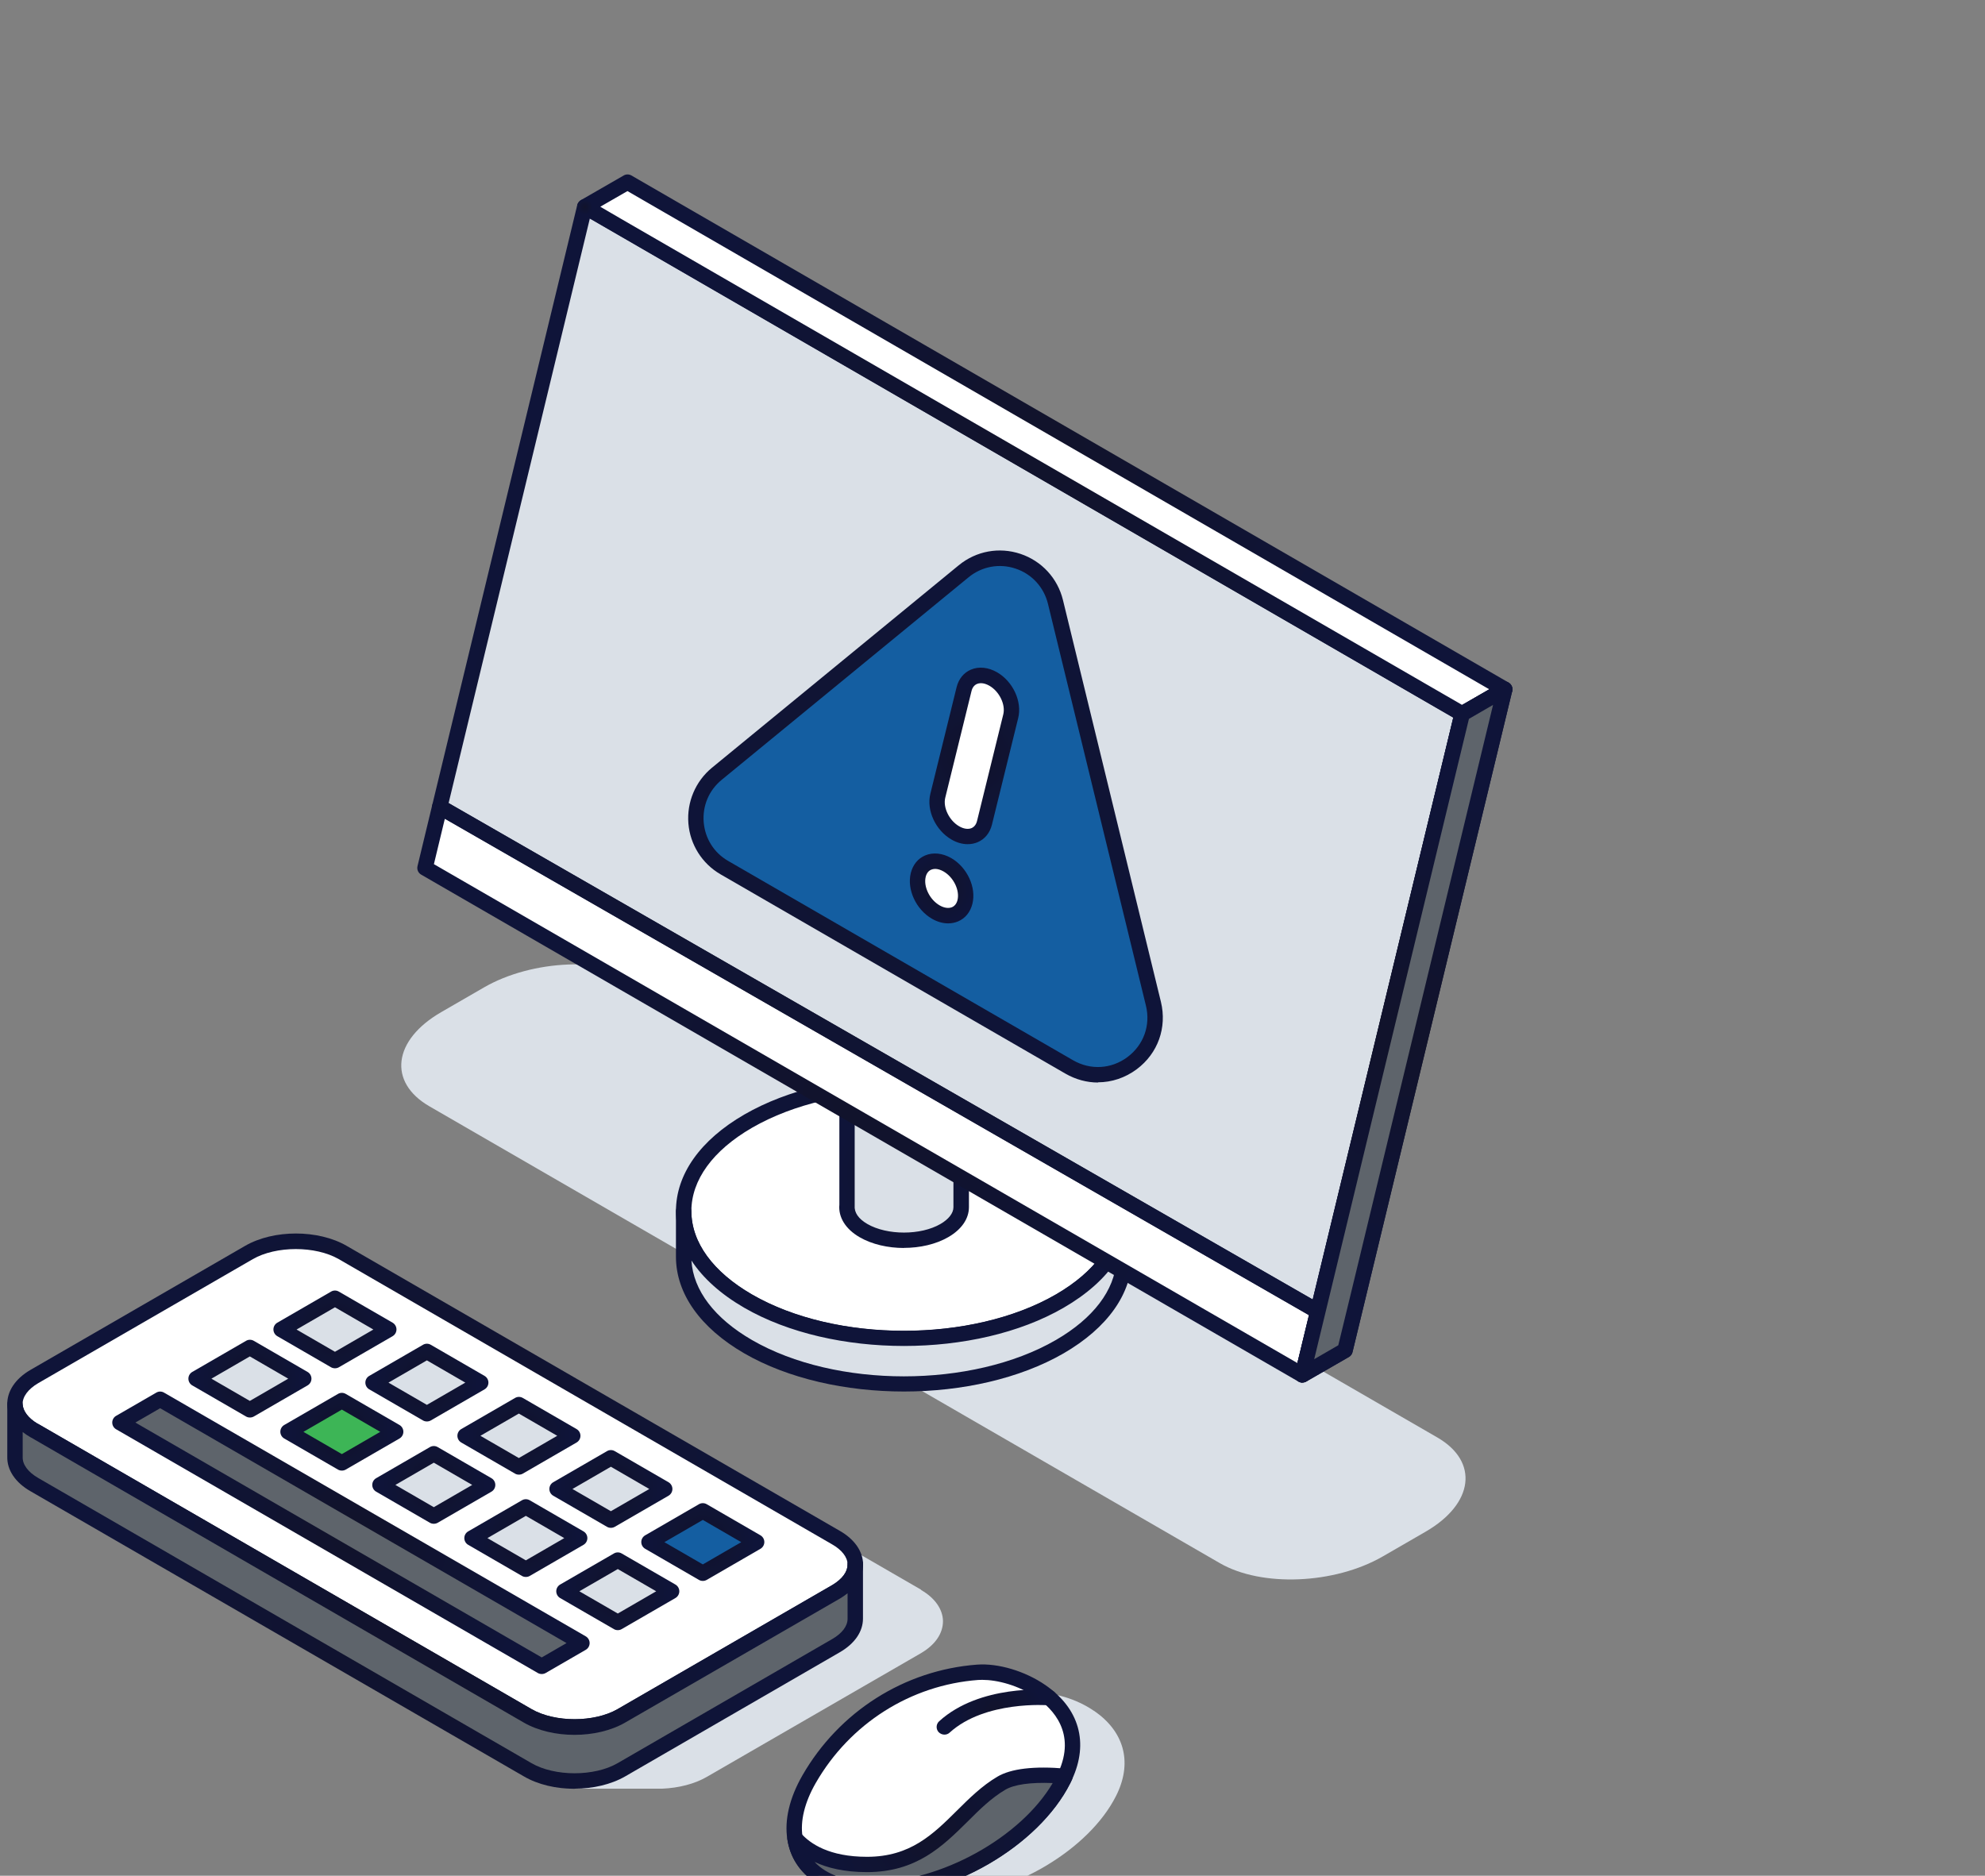 <svg width="91" height="86" viewBox="0 0 91 86" fill="none" xmlns="http://www.w3.org/2000/svg">
<rect x="0" y="0" width="91" height="86" fill="#808080" stroke="none"/>
<g clip-path="url(#clip0_1969_3090)">
<g clip-path="url(#clip1_1969_3090)">
<g style="mix-blend-mode:multiply">
<path d="M55.92 71.668L19.688 50.725C17.773 49.619 18.013 47.684 20.227 46.406L22.187 45.273C24.401 43.994 27.747 43.854 29.662 44.964L65.893 65.907C67.808 67.013 67.569 68.948 65.355 70.227L63.394 71.36C61.181 72.638 57.835 72.778 55.92 71.668Z" fill="#DAE0E7"/>
</g>
<path d="M48.581 59.657C44.638 61.937 38.24 61.937 34.297 59.657C30.354 57.378 30.354 53.684 34.297 51.404C38.24 49.125 44.638 49.125 48.581 51.404C52.524 53.684 52.524 57.378 48.581 59.657Z" fill="white"/>
<path d="M41.437 61.715C38.789 61.715 36.136 61.13 34.121 59.966C32.102 58.797 30.988 57.224 30.988 55.533C30.988 53.843 32.102 52.27 34.121 51.101C38.155 48.767 44.719 48.767 48.758 51.101C50.777 52.27 51.891 53.843 51.891 55.533C51.891 57.224 50.777 58.797 48.758 59.966C46.739 61.13 44.09 61.715 41.442 61.715H41.437ZM41.437 50.045C38.916 50.045 36.394 50.598 34.474 51.708C32.681 52.746 31.695 54.101 31.695 55.529C31.695 56.956 32.681 58.312 34.474 59.349C38.313 61.57 44.561 61.57 48.405 59.349C50.197 58.312 51.184 56.956 51.184 55.529C51.184 54.101 50.197 52.746 48.405 51.708C46.485 50.598 43.963 50.045 41.442 50.045H41.437Z" fill="url(#paint0_radial_1969_3090)"/>
<path d="M51.537 55.533C51.537 57.029 50.55 58.52 48.581 59.662C44.637 61.942 38.24 61.942 34.297 59.662C32.323 58.525 31.341 57.029 31.341 55.533V57.618C31.341 59.114 32.328 60.605 34.297 61.747C38.24 64.027 44.637 64.027 48.581 61.747C50.554 60.609 51.537 59.114 51.537 57.618V55.533Z" fill="#DAE0E7"/>
<path d="M41.437 63.8C38.789 63.8 36.136 63.215 34.121 62.051C32.102 60.881 30.988 59.309 30.988 57.618V55.533C30.988 55.338 31.147 55.18 31.341 55.18C31.536 55.18 31.695 55.338 31.695 55.533C31.695 56.961 32.681 58.316 34.474 59.354C38.313 61.575 44.566 61.575 48.405 59.354C50.197 58.316 51.184 56.961 51.184 55.533C51.184 55.338 51.343 55.18 51.538 55.18C51.732 55.18 51.891 55.338 51.891 55.533V57.618C51.891 59.309 50.777 60.881 48.758 62.051C46.739 63.215 44.09 63.8 41.442 63.8H41.437ZM31.699 57.799C31.781 59.159 32.758 60.446 34.474 61.439C38.313 63.66 44.566 63.66 48.405 61.439C50.12 60.446 51.098 59.159 51.18 57.799C50.65 58.606 49.831 59.34 48.758 59.961C44.724 62.295 38.16 62.295 34.121 59.961C33.048 59.34 32.229 58.606 31.699 57.795V57.799Z" fill="url(#paint1_radial_1969_3090)"/>
<path d="M38.83 50.829V55.27C38.794 55.683 39.038 56.104 39.586 56.422C40.609 57.015 42.27 57.015 43.294 56.422C43.805 56.127 44.063 55.737 44.063 55.347V50.829H38.83Z" fill="#DAE0E7"/>
<path d="M41.441 57.219C40.712 57.219 39.979 57.056 39.408 56.725C38.766 56.354 38.426 55.81 38.48 55.234V50.824C38.48 50.63 38.639 50.471 38.833 50.471H44.067C44.262 50.471 44.42 50.63 44.42 50.824V55.343C44.42 55.878 44.085 56.367 43.474 56.721C42.903 57.051 42.175 57.215 41.441 57.215V57.219ZM39.182 51.182V55.27C39.155 55.597 39.358 55.882 39.761 56.118C40.672 56.644 42.211 56.644 43.116 56.118C43.492 55.9 43.709 55.619 43.709 55.352V51.187H39.182V51.182Z" fill="url(#paint2_radial_1969_3090)"/>
<path d="M67.035 32.727L60.348 60.414L60.189 61.062L59.709 63.038L19.489 39.793L26.81 9.487L28.29 10.334L67.035 32.727Z" fill="#DAE0E7"/>
<path d="M44.181 26.192L32.862 35.478C31.445 36.643 31.626 38.864 33.211 39.779L49.02 48.916C51.017 50.072 53.425 48.264 52.877 46.02L48.386 27.597C47.929 25.721 45.67 24.964 44.181 26.188V26.192Z" fill="#145EA1"/>
<path d="M50.337 49.633C49.826 49.633 49.314 49.496 48.843 49.225L33.034 40.088C32.187 39.598 31.635 38.724 31.558 37.749C31.481 36.775 31.884 35.823 32.636 35.202L43.954 25.916C44.751 25.263 45.805 25.068 46.783 25.395C47.757 25.721 48.486 26.514 48.73 27.511L53.221 45.934C53.506 47.113 53.085 48.295 52.116 49.021C51.582 49.419 50.962 49.623 50.337 49.623V49.633ZM44.402 26.469L33.084 35.755C32.5 36.235 32.201 36.942 32.26 37.695C32.323 38.447 32.731 39.1 33.387 39.476L49.196 48.613C49.998 49.075 50.953 49.016 51.691 48.463C52.429 47.91 52.755 47.008 52.533 46.106L48.042 27.683C47.856 26.922 47.299 26.314 46.557 26.07C45.815 25.82 45.009 25.97 44.402 26.469Z" fill="url(#paint3_radial_1969_3090)"/>
<path d="M44.239 41.352C44.09 41.95 43.492 42.159 42.904 41.814C42.311 41.474 41.953 40.713 42.102 40.115C42.252 39.517 42.849 39.308 43.438 39.653C44.031 39.992 44.389 40.754 44.239 41.352Z" fill="white"/>
<path d="M45.534 31.132C44.941 30.792 44.344 30.996 44.199 31.594L42.995 36.485C42.845 37.083 43.207 37.844 43.796 38.184C44.389 38.524 44.987 38.32 45.132 37.722L46.336 32.832C46.485 32.233 46.123 31.472 45.534 31.132Z" fill="white"/>
<path d="M43.466 42.336C43.221 42.336 42.963 42.263 42.723 42.123C41.994 41.701 41.569 40.781 41.754 40.029C41.849 39.648 42.08 39.363 42.411 39.222C42.773 39.068 43.208 39.113 43.611 39.344C44.339 39.766 44.765 40.686 44.579 41.438C44.484 41.819 44.253 42.105 43.923 42.245C43.783 42.304 43.629 42.336 43.466 42.336ZM42.868 39.838C42.805 39.838 42.741 39.852 42.687 39.875C42.565 39.929 42.479 40.038 42.438 40.201C42.329 40.65 42.619 41.248 43.076 41.511C43.28 41.629 43.488 41.66 43.647 41.592C43.769 41.538 43.855 41.429 43.896 41.266C44.004 40.817 43.715 40.219 43.257 39.956C43.122 39.879 42.99 39.838 42.868 39.838Z" fill="url(#paint4_radial_1969_3090)"/>
<path d="M44.361 38.705C44.117 38.705 43.859 38.633 43.619 38.492C42.89 38.071 42.464 37.151 42.65 36.398L43.854 31.508C43.949 31.128 44.18 30.842 44.511 30.702C44.873 30.547 45.307 30.593 45.71 30.824C46.439 31.245 46.865 32.165 46.679 32.918L45.475 37.808C45.38 38.189 45.149 38.474 44.818 38.615C44.678 38.674 44.524 38.705 44.361 38.705ZM44.968 31.323C44.904 31.323 44.841 31.336 44.787 31.359C44.664 31.413 44.578 31.522 44.538 31.685L43.334 36.575C43.225 37.024 43.515 37.622 43.972 37.885C44.176 38.003 44.384 38.035 44.542 37.967C44.664 37.912 44.751 37.803 44.791 37.64L45.995 32.75C46.104 32.301 45.814 31.703 45.357 31.44C45.221 31.363 45.09 31.323 44.968 31.323Z" fill="url(#paint5_radial_1969_3090)"/>
<path d="M60.411 60.124L60.343 60.419L60.184 61.067L59.705 63.038L19.484 39.798L20.159 36.992L60.411 60.124Z" fill="white"/>
<path d="M59.705 63.392C59.641 63.392 59.583 63.374 59.528 63.347L19.308 40.101C19.172 40.024 19.104 39.866 19.14 39.712L19.815 36.911C19.842 36.802 19.915 36.711 20.019 36.67C20.123 36.625 20.236 36.634 20.336 36.689L60.588 59.816C60.723 59.893 60.791 60.052 60.755 60.202L60.049 63.12C60.022 63.229 59.949 63.32 59.845 63.36C59.8 63.379 59.755 63.388 59.705 63.388V63.392ZM19.892 39.621L59.478 62.495L60.013 60.297L20.395 37.532L19.892 39.621Z" fill="url(#paint6_radial_1969_3090)"/>
<path d="M60.419 60.478C60.356 60.478 60.288 60.46 60.234 60.433L19.982 37.305C19.846 37.228 19.778 37.069 19.814 36.915L26.46 9.414C26.506 9.192 26.791 9.056 26.99 9.174L28.461 10.03L67.201 32.424C67.337 32.501 67.405 32.66 67.369 32.814L60.759 60.206C60.723 60.365 60.578 60.478 60.415 60.478H60.419ZM20.566 36.82L60.188 59.585L66.626 32.904L27.04 10.021L20.566 36.82Z" fill="url(#paint7_radial_1969_3090)"/>
<path d="M68.981 31.604L67.034 32.727L28.29 10.334L26.818 9.477L28.77 8.354L68.981 31.604Z" fill="white"/>
<path d="M67.034 33.081C66.975 33.081 66.911 33.067 66.857 33.036L26.641 9.781C26.533 9.718 26.465 9.6 26.465 9.473C26.465 9.346 26.533 9.228 26.641 9.169L28.593 8.045C28.701 7.982 28.837 7.982 28.946 8.045L69.161 31.295C69.27 31.359 69.338 31.477 69.338 31.604C69.338 31.73 69.27 31.848 69.161 31.912L67.21 33.036C67.156 33.067 67.097 33.081 67.034 33.081ZM27.52 9.478L28.466 10.03L67.029 32.32L68.274 31.604L28.765 8.761L27.52 9.478Z" fill="url(#paint8_radial_1969_3090)"/>
<path d="M26.81 9.84C26.719 9.84 26.629 9.804 26.561 9.736C26.425 9.6 26.425 9.373 26.561 9.237C26.697 9.101 26.928 9.097 27.063 9.237C27.199 9.373 27.204 9.595 27.063 9.731L27.054 9.74C26.986 9.808 26.896 9.845 26.805 9.845L26.81 9.84Z" fill="url(#paint9_radial_1969_3090)"/>
<path d="M59.709 63.392C59.632 63.392 59.559 63.369 59.496 63.319C59.383 63.233 59.333 63.093 59.365 62.952L66.685 32.646C66.708 32.551 66.767 32.469 66.853 32.424L68.804 31.3C68.926 31.227 69.08 31.236 69.194 31.323C69.307 31.409 69.356 31.549 69.325 31.69L62.004 61.996C61.982 62.091 61.923 62.168 61.837 62.218L59.886 63.342C59.831 63.374 59.768 63.388 59.709 63.388V63.392ZM67.342 32.959L60.248 62.318L61.352 61.679L61.954 59.204L68.447 32.32L67.342 32.959Z" fill="url(#paint10_radial_1969_3090)"/>
<path d="M68.981 31.604L62.299 59.291L61.66 61.91L59.709 63.038L60.189 61.062L60.347 60.414L67.034 32.727L68.981 31.604Z" fill="#5E646B"/>
<path d="M59.709 63.392C59.632 63.392 59.559 63.369 59.496 63.319C59.383 63.233 59.333 63.093 59.365 62.952L66.685 32.646C66.708 32.551 66.767 32.469 66.853 32.424L68.804 31.3C68.926 31.227 69.08 31.236 69.194 31.323C69.307 31.409 69.356 31.549 69.325 31.69L62.004 61.996C61.982 62.091 61.923 62.168 61.837 62.218L59.886 63.342C59.831 63.374 59.768 63.388 59.709 63.388V63.392ZM67.342 32.959L60.248 62.318L61.352 61.679L61.954 59.204L68.447 32.32L67.342 32.959Z" fill="url(#paint11_radial_1969_3090)"/>
<g style="mix-blend-mode:multiply">
<path d="M50.161 78.448C49.346 77.886 48.273 77.569 47.422 77.632C44.475 77.854 41.826 79.535 40.337 82.128C39.816 83.034 39.608 83.918 39.73 84.689C39.762 84.902 39.821 85.106 39.907 85.3C39.871 85.341 39.843 85.396 39.843 85.454V86.769C39.843 86.891 39.943 86.991 40.065 86.991H43.076C43.076 86.991 43.135 86.996 43.144 86.996H43.379C43.379 86.996 43.416 86.986 43.429 86.982C46.467 86.855 49.926 84.788 51.157 82.355L51.23 82.205C51.904 80.746 51.515 79.377 50.166 78.448H50.161Z" fill="#DAE0E7"/>
</g>
<g style="mix-blend-mode:multiply">
<path d="M42.234 72.891L19.62 59.821C18.37 59.1 16.338 59.1 15.088 59.821L5.255 65.504C4.594 65.889 4.223 66.438 4.241 67.013C4.268 67.553 4.626 68.042 5.246 68.4C5.255 68.405 5.269 68.414 5.282 68.418L25.863 80.32V81.775C25.863 81.906 25.967 82.01 26.099 82.01H29.983C30.033 82.01 30.078 82.01 30.132 82.01C30.187 82.01 30.241 82.01 30.309 82.01C30.322 82.01 30.336 82.01 30.35 82.01C31.124 81.978 31.848 81.788 32.391 81.475L42.22 75.797C42.229 75.797 42.238 75.787 42.243 75.783C42.881 75.402 43.23 74.89 43.23 74.324C43.221 73.78 42.854 73.259 42.225 72.9L42.234 72.891Z" fill="#DAE0E7"/>
</g>
<path d="M39.209 71.722V71.736C39.209 72.175 38.92 72.624 38.336 72.973C38.327 72.973 38.327 72.982 38.322 72.982L28.489 78.665C27.307 79.35 25.379 79.35 24.192 78.665L1.583 65.595H1.574C1.004 65.268 0.71 64.833 0.687 64.403C0.673 63.94 0.968 63.469 1.583 63.111L11.417 57.428C12.598 56.743 14.527 56.743 15.713 57.428L38.322 70.498C38.906 70.834 39.2 71.282 39.209 71.722Z" fill="white"/>
<path d="M26.343 79.536C25.506 79.536 24.672 79.35 24.021 78.969L1.443 65.921C1.443 65.921 1.411 65.907 1.398 65.898C0.741 65.522 0.366 64.996 0.334 64.416C0.311 63.795 0.705 63.206 1.407 62.803L11.24 57.12C12.544 56.367 14.586 56.367 15.89 57.12L38.503 70.19C39.169 70.571 39.558 71.124 39.567 71.713V71.736C39.567 72.325 39.196 72.873 38.521 73.277C38.512 73.281 38.503 73.286 38.49 73.295L28.666 78.969C28.014 79.345 27.176 79.536 26.343 79.536ZM1.715 65.268C1.715 65.268 1.746 65.282 1.76 65.291L24.369 78.362C25.438 78.978 27.244 78.978 28.312 78.362L38.146 72.678C38.146 72.678 38.159 72.669 38.168 72.665C38.612 72.397 38.856 72.067 38.856 71.736L39.209 71.722H38.856C38.852 71.396 38.594 71.061 38.146 70.807L15.532 57.731C14.463 57.115 12.657 57.115 11.589 57.731L1.755 63.415C1.289 63.687 1.027 64.04 1.036 64.389C1.054 64.697 1.298 65.019 1.71 65.268H1.715Z" fill="url(#paint12_radial_1969_3090)"/>
<path d="M15.355 62.381L12.888 60.958L15.355 59.531L17.822 60.958L15.355 62.381Z" fill="#DAE0E7"/>
<path d="M19.57 64.82L17.102 63.392L19.57 61.969L22.037 63.392L19.57 64.82Z" fill="#DAE0E7"/>
<path d="M23.789 67.258L21.317 65.83L23.789 64.403L26.257 65.83L23.789 67.258Z" fill="#DAE0E7"/>
<path d="M28.005 69.696L25.537 68.269L28.005 66.841L30.472 68.269L28.005 69.696Z" fill="#DAE0E7"/>
<path d="M32.219 72.13L29.752 70.707L32.219 69.279L34.691 70.707L32.219 72.13Z" fill="#145EA1"/>
<path d="M11.457 64.638L8.985 63.211L11.457 61.783L13.925 63.211L11.457 64.638Z" fill="#DAE0E7"/>
<path d="M15.672 67.072L13.205 65.649L15.672 64.221L18.14 65.649L15.672 67.072Z" fill="#3DB556"/>
<path d="M19.887 69.51L17.42 68.083L19.887 66.66L22.359 68.083L19.887 69.51Z" fill="#DAE0E7"/>
<path d="M24.107 71.949L21.64 70.521L24.107 69.094L26.574 70.521L24.107 71.949Z" fill="#DAE0E7"/>
<path d="M28.322 74.387L25.855 72.959L28.322 71.532L30.789 72.959L28.322 74.387Z" fill="#DAE0E7"/>
<path d="M15.356 62.735C15.297 62.735 15.233 62.721 15.179 62.69L12.712 61.262C12.603 61.198 12.535 61.081 12.535 60.954C12.535 60.827 12.603 60.709 12.712 60.645L15.179 59.218C15.288 59.154 15.424 59.154 15.532 59.218L18 60.645C18.108 60.709 18.176 60.827 18.176 60.954C18.176 61.081 18.108 61.198 18 61.262L15.532 62.69C15.478 62.721 15.415 62.735 15.356 62.735ZM13.595 60.958L15.356 61.978L17.117 60.958L15.356 59.938L13.595 60.958Z" fill="url(#paint13_radial_1969_3090)"/>
<path d="M19.57 65.173C19.512 65.173 19.448 65.16 19.394 65.128L16.927 63.7C16.818 63.637 16.75 63.519 16.75 63.392C16.75 63.265 16.818 63.147 16.927 63.084L19.394 61.656C19.503 61.593 19.638 61.593 19.747 61.656L22.214 63.084C22.323 63.147 22.391 63.265 22.391 63.392C22.391 63.519 22.323 63.637 22.214 63.7L19.747 65.128C19.693 65.16 19.629 65.173 19.57 65.173ZM17.809 63.392L19.57 64.412L21.332 63.392L19.57 62.372L17.809 63.392Z" fill="url(#paint14_radial_1969_3090)"/>
<path d="M23.789 67.611C23.73 67.611 23.667 67.598 23.613 67.566L21.145 66.138C21.037 66.075 20.969 65.957 20.969 65.83C20.969 65.703 21.037 65.585 21.145 65.522L23.613 64.094C23.721 64.031 23.857 64.031 23.966 64.094L26.433 65.522C26.542 65.585 26.61 65.703 26.61 65.83C26.61 65.957 26.542 66.075 26.433 66.138L23.966 67.566C23.912 67.598 23.848 67.611 23.789 67.611ZM22.024 65.83L23.785 66.85L25.546 65.83L23.785 64.811L22.024 65.83Z" fill="url(#paint15_radial_1969_3090)"/>
<path d="M28.005 70.05C27.946 70.05 27.883 70.036 27.828 70.004L25.361 68.577C25.253 68.513 25.185 68.395 25.185 68.269C25.185 68.142 25.253 68.024 25.361 67.96L27.828 66.533C27.937 66.469 28.073 66.469 28.182 66.533L30.649 67.96C30.758 68.024 30.826 68.142 30.826 68.269C30.826 68.395 30.758 68.513 30.649 68.577L28.182 70.004C28.127 70.036 28.064 70.05 28.005 70.05ZM26.244 68.269L28.005 69.288L29.766 68.269L28.005 67.249L26.244 68.269Z" fill="url(#paint16_radial_1969_3090)"/>
<path d="M32.22 72.484C32.161 72.484 32.098 72.47 32.043 72.438L29.576 71.01C29.467 70.947 29.399 70.829 29.399 70.702C29.399 70.575 29.467 70.458 29.576 70.394L32.043 68.966C32.152 68.903 32.288 68.903 32.397 68.966L34.864 70.394C34.972 70.458 35.04 70.575 35.04 70.702C35.04 70.829 34.972 70.947 34.864 71.01L32.397 72.438C32.342 72.47 32.279 72.484 32.22 72.484ZM30.459 70.707L32.22 71.727L33.981 70.707L32.22 69.687L30.459 70.707Z" fill="url(#paint17_radial_1969_3090)"/>
<path d="M11.457 64.992C11.398 64.992 11.335 64.978 11.281 64.947L8.813 63.519C8.705 63.456 8.637 63.338 8.637 63.211C8.637 63.084 8.705 62.966 8.813 62.903L11.281 61.475C11.389 61.411 11.525 61.411 11.634 61.475L14.101 62.903C14.21 62.966 14.278 63.084 14.278 63.211C14.278 63.338 14.21 63.456 14.101 63.519L11.634 64.947C11.579 64.978 11.516 64.992 11.457 64.992ZM9.692 63.211L11.453 64.231L13.214 63.211L11.453 62.191L9.692 63.211Z" fill="url(#paint18_radial_1969_3090)"/>
<path d="M15.672 67.426C15.613 67.426 15.55 67.412 15.495 67.38L13.028 65.953C12.919 65.889 12.852 65.771 12.852 65.644C12.852 65.518 12.919 65.4 13.028 65.336L15.495 63.909C15.604 63.845 15.74 63.845 15.849 63.909L18.316 65.336C18.425 65.4 18.492 65.518 18.492 65.644C18.492 65.771 18.425 65.889 18.316 65.953L15.849 67.38C15.794 67.412 15.731 67.426 15.672 67.426ZM13.911 65.649L15.672 66.669L17.433 65.649L15.672 64.629L13.911 65.649Z" fill="url(#paint19_radial_1969_3090)"/>
<path d="M19.887 69.864C19.828 69.864 19.765 69.85 19.71 69.819L17.243 68.391C17.134 68.328 17.066 68.21 17.066 68.083C17.066 67.956 17.134 67.838 17.243 67.775L19.71 66.347C19.819 66.284 19.955 66.284 20.064 66.347L22.531 67.775C22.64 67.838 22.707 67.956 22.707 68.083C22.707 68.21 22.64 68.328 22.531 68.391L20.064 69.819C20.009 69.85 19.946 69.864 19.887 69.864ZM18.126 68.083L19.887 69.103L21.648 68.083L19.887 67.063L18.126 68.083Z" fill="url(#paint20_radial_1969_3090)"/>
<path d="M24.107 72.302C24.048 72.302 23.984 72.289 23.93 72.257L21.463 70.829C21.354 70.766 21.286 70.648 21.286 70.521C21.286 70.394 21.354 70.276 21.463 70.213L23.93 68.785C24.039 68.722 24.174 68.722 24.283 68.785L26.75 70.213C26.859 70.276 26.927 70.394 26.927 70.521C26.927 70.648 26.859 70.766 26.75 70.829L24.283 72.257C24.229 72.289 24.166 72.302 24.107 72.302ZM22.346 70.521L24.107 71.541L25.868 70.521L24.107 69.501L22.346 70.521Z" fill="url(#paint21_radial_1969_3090)"/>
<path d="M28.322 74.741C28.263 74.741 28.199 74.727 28.145 74.695L25.677 73.268C25.569 73.204 25.501 73.086 25.501 72.959C25.501 72.832 25.569 72.715 25.677 72.651L28.145 71.224C28.254 71.16 28.389 71.16 28.498 71.224L30.965 72.651C31.074 72.715 31.142 72.832 31.142 72.959C31.142 73.086 31.074 73.204 30.965 73.268L28.498 74.695C28.444 74.727 28.38 74.741 28.322 74.741ZM26.56 72.959L28.322 73.979L30.083 72.959L28.322 71.94L26.56 72.959Z" fill="url(#paint22_radial_1969_3090)"/>
<path d="M24.836 76.399L5.5 65.223L7.343 64.162L26.678 75.334L24.836 76.399Z" fill="#5E646B"/>
<path d="M24.835 76.753C24.777 76.753 24.713 76.739 24.659 76.708L5.323 65.531C5.214 65.468 5.146 65.35 5.146 65.223C5.146 65.096 5.214 64.978 5.323 64.915L7.166 63.85C7.274 63.786 7.41 63.786 7.519 63.85L26.855 75.026C26.963 75.09 27.031 75.207 27.031 75.334C27.031 75.461 26.963 75.579 26.855 75.642L25.012 76.708C24.958 76.739 24.894 76.753 24.835 76.753ZM6.206 65.223L24.835 75.992L25.972 75.334L7.342 64.566L6.206 65.223Z" fill="url(#paint23_radial_1969_3090)"/>
<path d="M39.21 72.085C39.015 72.085 38.856 71.935 38.856 71.74V71.727C38.856 71.532 39.015 71.373 39.21 71.373C39.404 71.373 39.563 71.532 39.563 71.727C39.563 71.922 39.404 72.089 39.21 72.089V72.085Z" fill="url(#paint24_radial_1969_3090)"/>
<path d="M39.209 71.74V74.215C39.209 74.663 38.915 75.112 38.322 75.452L28.489 81.14C27.307 81.824 25.379 81.824 24.192 81.14L1.583 68.069C0.968 67.72 0.673 67.249 0.687 66.791V64.398C0.71 64.829 1.004 65.264 1.574 65.59H1.583L24.192 78.661C25.374 79.345 27.303 79.345 28.489 78.661L38.322 72.978C38.322 72.978 38.331 72.969 38.336 72.969C38.92 72.62 39.209 72.171 39.209 71.731V71.74Z" fill="#5E646B"/>
<path d="M26.343 82.015C25.505 82.015 24.672 81.829 24.02 81.448L1.407 68.377C0.705 67.979 0.316 67.398 0.334 66.782V64.403C0.334 64.212 0.488 64.054 0.678 64.049C0.868 64.045 1.031 64.194 1.04 64.385C1.058 64.702 1.302 65.024 1.714 65.268C1.728 65.273 1.746 65.282 1.76 65.291L24.369 78.362C25.437 78.978 27.244 78.978 28.312 78.362L38.145 72.678C38.145 72.678 38.159 72.669 38.168 72.665C38.612 72.397 38.856 72.067 38.856 71.736C38.856 71.541 39.014 71.382 39.209 71.382C39.404 71.382 39.562 71.541 39.562 71.736V74.21C39.562 74.808 39.187 75.357 38.498 75.756L28.665 81.444C28.013 81.82 27.176 82.01 26.343 82.01V82.015ZM1.04 65.658V66.796C1.026 67.149 1.289 67.498 1.755 67.766L24.369 80.841C25.437 81.457 27.244 81.457 28.312 80.841L38.145 75.153C38.603 74.89 38.856 74.559 38.856 74.219V73.05C38.752 73.132 38.639 73.213 38.517 73.286C38.508 73.29 38.498 73.295 38.485 73.304L28.661 78.978C27.357 79.73 25.315 79.73 24.011 78.978L1.443 65.921C1.443 65.921 1.411 65.907 1.398 65.898C1.266 65.821 1.149 65.744 1.04 65.658Z" fill="url(#paint25_radial_1969_3090)"/>
<path d="M36.443 84.276C36.661 85.699 37.942 86.642 40.016 86.647C43.239 86.647 47.3 84.471 48.753 81.598C48.78 81.548 48.803 81.489 48.83 81.439C49.65 79.667 48.88 78.344 47.721 77.551C46.806 76.921 45.643 76.617 44.819 76.68C41.605 76.921 38.698 78.788 37.091 81.58C36.52 82.572 36.317 83.501 36.443 84.281V84.276Z" fill="white"/>
<path d="M40.015 87C37.847 86.996 36.344 85.971 36.095 84.331C35.954 83.447 36.194 82.432 36.787 81.398C38.471 78.471 41.464 76.572 44.792 76.322C45.76 76.25 46.992 76.617 47.92 77.256C49.477 78.326 49.925 79.903 49.147 81.584L49.065 81.756C47.608 84.648 43.547 87 40.015 87ZM45.032 77.02C44.968 77.02 44.905 77.02 44.846 77.025C41.749 77.256 38.965 79.023 37.398 81.747C36.887 82.636 36.679 83.492 36.792 84.217C36.987 85.509 38.195 86.284 40.015 86.288C43.248 86.288 47.105 84.063 48.436 81.435L48.513 81.276C49.355 79.454 48.255 78.339 47.522 77.836C46.684 77.26 45.706 77.02 45.032 77.02Z" fill="url(#paint26_radial_1969_3090)"/>
<path d="M36.443 84.276C36.661 85.699 37.942 86.642 40.015 86.647C43.239 86.647 47.3 84.471 48.753 81.598C48.78 81.548 48.803 81.489 48.83 81.439C47.884 81.358 46.602 81.349 45.901 81.765C43.9 82.953 42.944 85.486 39.748 85.486C37.897 85.486 36.928 84.834 36.443 84.281V84.276Z" fill="#5E646B"/>
<path d="M40.015 87C37.847 86.996 36.344 85.971 36.095 84.331C36.072 84.177 36.153 84.022 36.294 83.959C36.434 83.891 36.606 83.927 36.71 84.045C37.145 84.539 38.023 85.133 39.748 85.133C41.731 85.133 42.772 84.104 43.872 83.012C44.434 82.454 45.013 81.879 45.719 81.462C46.344 81.09 47.404 80.963 48.857 81.09C48.975 81.099 49.079 81.167 49.133 81.271C49.192 81.376 49.192 81.498 49.142 81.602L49.065 81.761C47.607 84.652 43.546 87.005 40.015 87.005V87ZM37.34 85.364C37.892 85.958 38.825 86.288 40.015 86.293C43.121 86.293 46.797 84.245 48.259 81.752C47.254 81.711 46.489 81.815 46.077 82.064C45.443 82.441 44.918 82.957 44.366 83.51C43.211 84.652 42.016 85.835 39.743 85.835C38.702 85.835 37.919 85.64 37.335 85.364H37.34Z" fill="url(#paint27_radial_1969_3090)"/>
<path d="M43.294 79.531C43.199 79.531 43.103 79.49 43.031 79.418C42.9 79.273 42.909 79.051 43.054 78.919C44.914 77.224 47.993 77.469 48.124 77.483C48.319 77.501 48.464 77.668 48.446 77.863C48.428 78.058 48.26 78.203 48.065 78.185C48.038 78.185 45.163 77.958 43.534 79.44C43.466 79.504 43.38 79.531 43.298 79.531H43.294Z" fill="url(#paint28_radial_1969_3090)"/>
</g>
</g>
<defs>
<radialGradient id="paint0_radial_1969_3090" cx="0" cy="0" r="1" gradientUnits="userSpaceOnUse" gradientTransform="translate(41.437 55.533) scale(8.584 8.593)">
<stop stop-color="#11132B"/>
<stop offset="1" stop-color="#0F1439"/>
</radialGradient>
<radialGradient id="paint1_radial_1969_3090" cx="0" cy="0" r="1" gradientUnits="userSpaceOnUse" gradientTransform="translate(0.561 59.49) scale(7.995 8.004)">
<stop stop-color="#11132B"/>
<stop offset="1" stop-color="#0F1439"/>
</radialGradient>
<radialGradient id="paint2_radial_1969_3090" cx="0" cy="0" r="1" gradientUnits="userSpaceOnUse" gradientTransform="translate(41.446 53.847) scale(3.178 3.182)">
<stop stop-color="#11132B"/>
<stop offset="1" stop-color="#0F1439"/>
</radialGradient>
<radialGradient id="paint3_radial_1969_3090" cx="0" cy="0" r="1" gradientUnits="userSpaceOnUse" gradientTransform="translate(42.428 37.436) scale(11.549 11.562)">
<stop stop-color="#11132B"/>
<stop offset="1" stop-color="#0F1439"/>
</radialGradient>
<radialGradient id="paint4_radial_1969_3090" cx="0" cy="0" r="1" gradientUnits="userSpaceOnUse" gradientTransform="translate(43.167 40.736) scale(1.53 1.532)">
<stop stop-color="#11132B"/>
<stop offset="1" stop-color="#0F1439"/>
</radialGradient>
<radialGradient id="paint5_radial_1969_3090" cx="0" cy="0" r="1" gradientUnits="userSpaceOnUse" gradientTransform="translate(44.664 34.663) scale(3.205 3.209)">
<stop stop-color="#11132B"/>
<stop offset="1" stop-color="#0F1439"/>
</radialGradient>
<radialGradient id="paint6_radial_1969_3090" cx="0" cy="0" r="1" gradientUnits="userSpaceOnUse" gradientTransform="translate(39.948 50.018) scale(17.493 17.512)">
<stop stop-color="#11132B"/>
<stop offset="1" stop-color="#0F1439"/>
</radialGradient>
<radialGradient id="paint7_radial_1969_3090" cx="0" cy="0" r="1" gradientUnits="userSpaceOnUse" gradientTransform="translate(43.596 34.803) scale(24.732 24.759)">
<stop stop-color="#11132B"/>
<stop offset="1" stop-color="#0F1439"/>
</radialGradient>
<radialGradient id="paint8_radial_1969_3090" cx="0" cy="0" r="1" gradientUnits="userSpaceOnUse" gradientTransform="translate(47.901 20.541) scale(17.557 17.576)">
<stop stop-color="#11132B"/>
<stop offset="1" stop-color="#0F1439"/>
</radialGradient>
<radialGradient id="paint9_radial_1969_3090" cx="0" cy="0" r="1" gradientUnits="userSpaceOnUse" gradientTransform="translate(26.814 9.487) scale(0.353 0.354)">
<stop stop-color="#11132B"/>
<stop offset="1" stop-color="#0F1439"/>
</radialGradient>
<radialGradient id="paint10_radial_1969_3090" cx="0" cy="0" r="1" gradientUnits="userSpaceOnUse" gradientTransform="translate(64.345 47.321) scale(11.884 11.897)">
<stop stop-color="#11132B"/>
<stop offset="1" stop-color="#0F1439"/>
</radialGradient>
<radialGradient id="paint11_radial_1969_3090" cx="0" cy="0" r="1" gradientUnits="userSpaceOnUse" gradientTransform="translate(64.345 47.321) scale(11.884 11.897)">
<stop stop-color="#11132B"/>
<stop offset="1" stop-color="#0F1439"/>
</radialGradient>
<radialGradient id="paint12_radial_1969_3090" cx="0" cy="0" r="1" gradientUnits="userSpaceOnUse" gradientTransform="translate(19.951 68.047) scale(16.067 16.085)">
<stop stop-color="#11132B"/>
<stop offset="1" stop-color="#0F1439"/>
</radialGradient>
<radialGradient id="paint13_radial_1969_3090" cx="0" cy="0" r="1" gradientUnits="userSpaceOnUse" gradientTransform="translate(15.356 60.958) scale(2.359 2.361)">
<stop stop-color="#11132B"/>
<stop offset="1" stop-color="#0F1439"/>
</radialGradient>
<radialGradient id="paint14_radial_1969_3090" cx="0" cy="0" r="1" gradientUnits="userSpaceOnUse" gradientTransform="translate(19.57 63.392) scale(2.359 2.361)">
<stop stop-color="#11132B"/>
<stop offset="1" stop-color="#0F1439"/>
</radialGradient>
<radialGradient id="paint15_radial_1969_3090" cx="0" cy="0" r="1" gradientUnits="userSpaceOnUse" gradientTransform="translate(23.789 65.83) scale(2.359 2.361)">
<stop stop-color="#11132B"/>
<stop offset="1" stop-color="#0F1439"/>
</radialGradient>
<radialGradient id="paint16_radial_1969_3090" cx="0" cy="0" r="1" gradientUnits="userSpaceOnUse" gradientTransform="translate(28.005 68.269) scale(2.359 2.361)">
<stop stop-color="#11132B"/>
<stop offset="1" stop-color="#0F1439"/>
</radialGradient>
<radialGradient id="paint17_radial_1969_3090" cx="0" cy="0" r="1" gradientUnits="userSpaceOnUse" gradientTransform="translate(32.22 70.707) scale(2.359 2.361)">
<stop stop-color="#11132B"/>
<stop offset="1" stop-color="#0F1439"/>
</radialGradient>
<radialGradient id="paint18_radial_1969_3090" cx="0" cy="0" r="1" gradientUnits="userSpaceOnUse" gradientTransform="translate(11.457 63.211) scale(2.359 2.361)">
<stop stop-color="#11132B"/>
<stop offset="1" stop-color="#0F1439"/>
</radialGradient>
<radialGradient id="paint19_radial_1969_3090" cx="0" cy="0" r="1" gradientUnits="userSpaceOnUse" gradientTransform="translate(15.672 65.649) scale(2.359 2.361)">
<stop stop-color="#11132B"/>
<stop offset="1" stop-color="#0F1439"/>
</radialGradient>
<radialGradient id="paint20_radial_1969_3090" cx="0" cy="0" r="1" gradientUnits="userSpaceOnUse" gradientTransform="translate(19.887 68.083) scale(2.359 2.361)">
<stop stop-color="#11132B"/>
<stop offset="1" stop-color="#0F1439"/>
</radialGradient>
<radialGradient id="paint21_radial_1969_3090" cx="0" cy="0" r="1" gradientUnits="userSpaceOnUse" gradientTransform="translate(24.107 70.521) scale(2.359 2.361)">
<stop stop-color="#11132B"/>
<stop offset="1" stop-color="#0F1439"/>
</radialGradient>
<radialGradient id="paint22_radial_1969_3090" cx="0" cy="0" r="1" gradientUnits="userSpaceOnUse" gradientTransform="translate(28.322 72.959) scale(2.359 2.361)">
<stop stop-color="#11132B"/>
<stop offset="1" stop-color="#0F1439"/>
</radialGradient>
<radialGradient id="paint23_radial_1969_3090" cx="0" cy="0" r="1" gradientUnits="userSpaceOnUse" gradientTransform="translate(16.089 70.281) scale(8.987 8.996)">
<stop stop-color="#11132B"/>
<stop offset="1" stop-color="#0F1439"/>
</radialGradient>
<radialGradient id="paint24_radial_1969_3090" cx="0" cy="0" r="1" gradientUnits="userSpaceOnUse" gradientTransform="translate(39.21 71.727) scale(0.353 0.354)">
<stop stop-color="#11132B"/>
<stop offset="1" stop-color="#0F1439"/>
</radialGradient>
<radialGradient id="paint25_radial_1969_3090" cx="0" cy="0" r="1" gradientUnits="userSpaceOnUse" gradientTransform="translate(19.95 73.032) scale(15.252 15.269)">
<stop stop-color="#11132B"/>
<stop offset="1" stop-color="#0F1439"/>
</radialGradient>
<radialGradient id="paint26_radial_1969_3090" cx="0" cy="0" r="1" gradientUnits="userSpaceOnUse" gradientTransform="translate(42.791 81.657) scale(6.076 6.082)">
<stop stop-color="#11132B"/>
<stop offset="1" stop-color="#0F1439"/>
</radialGradient>
<radialGradient id="paint27_radial_1969_3090" cx="0" cy="0" r="1" gradientUnits="userSpaceOnUse" gradientTransform="translate(42.636 84.018) scale(5.084 5.09)">
<stop stop-color="#11132B"/>
<stop offset="1" stop-color="#0F1439"/>
</radialGradient>
<radialGradient id="paint28_radial_1969_3090" cx="0" cy="0" r="1" gradientUnits="userSpaceOnUse" gradientTransform="translate(45.693 78.498) scale(2.078 2.08)">
<stop stop-color="#11132B"/>
<stop offset="1" stop-color="#0F1439"/>
</radialGradient>
<clipPath id="clip0_1969_3090">
<rect width="91" height="86" fill="white"/>
</clipPath>
<clipPath id="clip1_1969_3090">
<rect width="69" height="79" fill="white" transform="translate(0.334 8)"/>
</clipPath>
</defs>
</svg>
